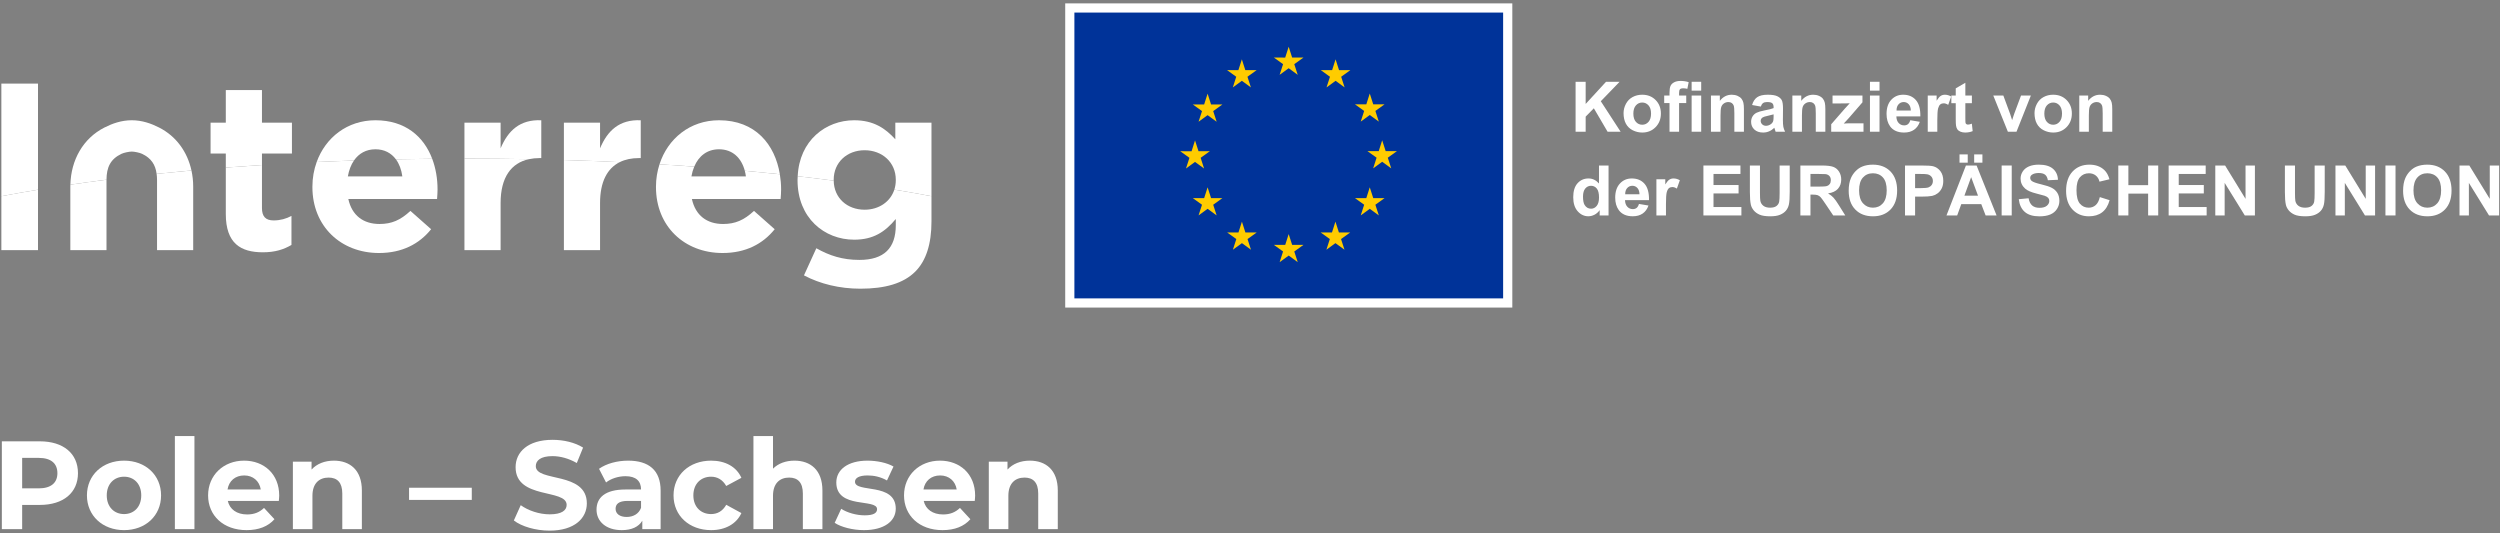 <?xml version="1.0" encoding="UTF-8"?> <svg xmlns="http://www.w3.org/2000/svg" width="422" height="90" viewBox="0 0 422 90" fill="none"><rect x="0" y="0" width="422" height="90" fill="#808080" stroke="none"/><g clip-path="url(#clip0_67_7958)"><path d="M121.37 25.199C123.629 25.199 125.142 26.627 125.722 28.826C127.719 29.01 129.692 29.206 131.639 29.413C130.82 24.401 127.529 20.3 121.37 20.3C116.454 20.3 112.711 23.422 111.323 27.733C113.296 27.852 115.252 27.983 117.19 28.124C117.952 26.312 119.389 25.199 121.37 25.199Z" fill="white"></path><path d="M110.728 31.584C110.728 38.17 115.507 42.708 121.973 42.708C125.868 42.708 128.76 41.182 130.767 38.692L127.274 35.6C125.587 37.166 124.101 37.809 122.053 37.809C119.322 37.809 117.395 36.363 116.792 33.592H131.771C131.812 33.03 131.852 32.468 131.852 31.986C131.852 31.112 131.776 30.251 131.639 29.413C129.692 29.205 127.719 29.01 125.722 28.826C125.802 29.129 125.865 29.446 125.908 29.777H116.712C116.816 29.177 116.979 28.625 117.19 28.124C115.252 27.983 113.296 27.852 111.323 27.733C110.942 28.915 110.728 30.182 110.728 31.504V31.584Z" fill="white"></path><path d="M6.415 14.116H0.23V33.119C2.239 32.737 4.304 32.371 6.415 32.022V14.116Z" fill="white"></path><path d="M44.219 25.922H49.279V20.701H44.219V15.2H38.115V20.701H35.545V25.922H38.115V28.286C40.13 28.13 42.164 27.985 44.219 27.852V25.922Z" fill="white"></path><path d="M63.376 25.199C64.875 25.199 66.043 25.831 66.83 26.895C68.861 26.852 70.903 26.82 72.955 26.799C71.538 23.051 68.419 20.3 63.376 20.3C58.609 20.3 54.941 23.234 53.457 27.343C55.539 27.247 57.638 27.163 59.751 27.091C60.574 25.898 61.804 25.199 63.376 25.199Z" fill="white"></path><path d="M89.284 26.869C89.834 26.751 90.419 26.685 91.048 26.685H91.369V20.3C87.755 20.139 85.746 22.067 84.502 25.038V20.701H78.398V26.77C78.509 26.77 78.62 26.77 78.732 26.77C82.276 26.77 85.795 26.804 89.284 26.869Z" fill="white"></path><path d="M107.835 26.685H108.157V20.3C104.542 20.139 102.534 22.067 101.289 25.038V20.701H95.186V27.011C98.359 27.104 101.503 27.223 104.609 27.37C105.525 26.913 106.607 26.685 107.835 26.685Z" fill="white"></path><path d="M140.729 30.42V30.34C140.729 27.408 142.977 25.36 145.949 25.36C148.921 25.36 151.21 27.408 151.21 30.34V30.42C151.21 30.985 151.123 31.517 150.965 32.008C153.105 32.361 155.198 32.731 157.234 33.119V20.701H151.13V23.513C149.483 21.706 147.516 20.3 144.183 20.3C139.399 20.3 134.93 23.698 134.652 29.747C136.711 29.983 138.739 30.232 140.732 30.494C140.732 30.469 140.729 30.445 140.729 30.42Z" fill="white"></path><path d="M20.505 25.965C20.908 25.773 21.802 25.585 22.242 25.585C22.682 25.585 23.576 25.773 23.98 25.965C25.534 26.703 26.235 27.808 26.437 29.348C28.372 29.145 30.334 28.954 32.317 28.774C31.633 25.643 29.756 23 26.86 21.529C25.53 20.853 23.987 20.298 22.242 20.298C20.497 20.298 18.954 20.853 17.624 21.529C14.013 23.363 11.984 27.015 11.882 31.169C13.877 30.876 15.91 30.598 17.978 30.333C17.989 28.25 18.636 26.853 20.505 25.965Z" fill="white"></path><path d="M6.415 42.226V32.022C4.304 32.371 2.239 32.736 0.23 33.119V42.226H6.415Z" fill="white"></path><path d="M44.38 42.588C46.428 42.588 47.914 42.106 49.199 41.343V36.444C48.315 36.925 47.312 37.207 46.187 37.207C44.822 37.207 44.219 36.524 44.219 35.118V27.852C42.164 27.985 40.13 28.13 38.115 28.286V36.122C38.115 41.102 40.645 42.588 44.38 42.588Z" fill="white"></path><path d="M52.734 31.584C52.734 38.17 57.513 42.708 63.979 42.708C67.874 42.708 70.766 41.182 72.773 38.692L69.279 35.6C67.593 37.166 66.107 37.809 64.059 37.809C61.328 37.809 59.401 36.363 58.798 33.592H73.777C73.818 33.03 73.858 32.468 73.858 31.986C73.858 30.164 73.557 28.393 72.955 26.799C70.903 26.82 68.861 26.852 66.83 26.895C67.393 27.657 67.763 28.638 67.914 29.777H58.718C58.901 28.728 59.251 27.818 59.751 27.091C57.638 27.163 55.539 27.247 53.457 27.343C52.991 28.633 52.734 30.036 52.734 31.504V31.584Z" fill="white"></path><path d="M84.502 42.227V34.275C84.502 29.931 86.285 27.516 89.284 26.869C85.795 26.804 82.276 26.77 78.732 26.77C78.62 26.77 78.509 26.771 78.398 26.771V42.227H84.502Z" fill="white"></path><path d="M101.289 42.226V34.275C101.289 30.692 102.502 28.42 104.609 27.37C101.503 27.223 98.359 27.104 95.186 27.011V42.226H101.289Z" fill="white"></path><path d="M134.625 30.42C134.625 36.805 139.162 40.459 144.183 40.459C147.435 40.459 149.403 39.134 151.21 36.965V38.01C151.21 41.865 149.242 43.873 145.066 43.873C142.215 43.873 140.006 43.15 137.797 41.905L135.709 46.483C138.44 47.929 141.733 48.732 145.226 48.732C149.403 48.732 152.495 47.849 154.503 45.841C156.31 44.033 157.234 41.222 157.234 37.367V33.119C155.198 32.731 153.105 32.361 150.965 32.008C150.3 34.064 148.348 35.399 145.949 35.399C143.003 35.399 140.77 33.424 140.732 30.494C138.739 30.232 136.711 29.983 134.652 29.747C134.643 29.945 134.625 30.137 134.625 30.34V30.42Z" fill="white"></path><path d="M26.508 30.385V42.219H32.612V31.497C32.612 30.56 32.509 29.649 32.317 28.774C30.334 28.954 28.371 29.145 26.437 29.348C26.48 29.676 26.508 30.017 26.508 30.385Z" fill="white"></path><path d="M11.872 31.577V42.219H17.976V30.385C17.976 30.367 17.978 30.351 17.978 30.333C15.91 30.598 13.876 30.876 11.882 31.169C11.88 31.278 11.872 31.387 11.872 31.497V31.577Z" fill="white"></path><path d="M254.504 1.346H180.582V51.142H254.504V1.346Z" fill="#003399"></path><path d="M253.729 2.121V50.367H181.357V2.121H253.729ZM255.279 0.571H179.808V51.917H255.279V0.571Z" fill="white"></path><path d="M230.632 17.615L231.216 15.787L231.803 17.613H233.712L232.163 18.726L232.745 20.528L231.216 19.413L229.69 20.528L230.27 18.726L228.72 17.613L230.632 17.615Z" fill="#FFCC00"></path><path d="M216.943 9.718L217.529 7.891L218.113 9.715H220.026L218.474 10.83L219.056 12.632L217.529 11.518L216 12.632L216.582 10.83L215.032 9.715L216.943 9.718Z" fill="#FFCC00"></path><path d="M199.223 25.527L201.138 25.531L201.72 23.702L202.308 25.527H204.217L202.668 26.64L203.249 28.444L201.72 27.331L200.195 28.444L200.775 26.64L199.223 25.527Z" fill="#FFCC00"></path><path d="M205.37 36.361L203.843 35.244L202.317 36.361L202.899 34.559L201.347 33.444L203.258 33.446L203.843 31.618L204.429 33.444H206.339L204.788 34.559L205.37 36.361Z" fill="#FFCC00"></path><path d="M204.788 18.751L205.37 20.55L203.843 19.437L202.317 20.55L202.899 18.751L201.347 17.635L203.258 17.637L203.843 15.81L204.429 17.635H206.339L204.788 18.751Z" fill="#FFCC00"></path><path d="M209.039 11.841L209.624 10.014L210.209 11.839H212.121L210.571 12.954L211.151 14.756L209.625 13.641L208.1 14.756L208.678 12.954L207.128 11.839L209.039 11.841Z" fill="#FFCC00"></path><path d="M211.164 42.155L209.637 41.042L208.111 42.155L208.691 40.352L207.141 39.238L209.053 39.24L209.636 37.414L210.222 39.238H212.134L210.584 40.352L211.164 42.155Z" fill="#FFCC00"></path><path d="M219.057 44.253L217.531 43.14L216.003 44.253L216.582 42.451L215.031 41.336L216.945 41.338L217.529 39.511L218.114 41.336H220.027L218.474 42.451L219.057 44.253Z" fill="#FFCC00"></path><path d="M226.95 42.155L225.421 41.042L223.896 42.155L224.475 40.352L222.926 39.238L224.837 39.24L225.421 37.414L226.007 39.238H227.919L226.367 40.352L226.95 42.155Z" fill="#FFCC00"></path><path d="M226.391 12.956L226.971 14.758L225.447 13.641L223.918 14.758L224.498 12.956L222.95 11.839L224.86 11.843L225.445 10.015L226.029 11.839H227.941L226.391 12.956Z" fill="#FFCC00"></path><path d="M232.745 36.361L231.216 35.244L229.69 36.361L230.27 34.559L228.72 33.444L230.632 33.446L231.216 31.618L231.803 33.444H233.712L232.163 34.559L232.745 36.361Z" fill="#FFCC00"></path><path d="M234.841 28.422L233.312 27.305L231.79 28.422L232.368 26.62L230.818 25.507L232.73 25.509L233.312 23.68L233.899 25.507H235.811L234.259 26.62L234.841 28.422Z" fill="#FFCC00"></path><path d="M265.958 22.235V13.804H267.66V17.547L271.099 13.804H273.389L270.214 17.087L273.56 22.235H271.359L269.04 18.278L267.66 19.687V22.235L265.958 22.235Z" fill="white"></path><path d="M274.056 19.095C274.056 18.558 274.188 18.039 274.452 17.536C274.717 17.034 275.092 16.65 275.576 16.386C276.061 16.122 276.603 15.989 277.202 15.989C278.125 15.989 278.883 16.289 279.473 16.889C280.064 17.49 280.359 18.247 280.359 19.164C280.359 20.088 280.06 20.854 279.465 21.461C278.868 22.069 278.118 22.373 277.213 22.373C276.654 22.373 276.119 22.246 275.61 21.994C275.103 21.741 274.717 21.369 274.452 20.881C274.188 20.392 274.056 19.796 274.056 19.095ZM275.711 19.181C275.711 19.787 275.856 20.251 276.143 20.573C276.431 20.895 276.785 21.056 277.207 21.056C277.628 21.056 277.983 20.895 278.268 20.573C278.554 20.251 278.697 19.783 278.697 19.17C278.697 18.571 278.554 18.111 278.268 17.789C277.983 17.468 277.628 17.306 277.207 17.306C276.785 17.306 276.431 17.468 276.143 17.789C275.856 18.111 275.711 18.575 275.711 19.181Z" fill="white"></path><path d="M280.917 16.128H281.814V15.668C281.814 15.153 281.868 14.77 281.977 14.517C282.087 14.264 282.288 14.058 282.581 13.899C282.875 13.739 283.246 13.66 283.694 13.66C284.154 13.66 284.604 13.729 285.046 13.867L284.827 14.995C284.57 14.933 284.323 14.902 284.086 14.902C283.852 14.902 283.684 14.957 283.582 15.066C283.48 15.175 283.43 15.385 283.43 15.696V16.128H284.637V17.398H283.43V22.235H281.814V17.398H280.917V16.128Z" fill="white"></path><path d="M285.547 15.299V13.804H287.162V15.299H285.547ZM285.547 22.235V16.128H287.162V22.235H285.547Z" fill="white"></path><path d="M294.374 22.235H292.759V19.118C292.759 18.458 292.723 18.032 292.655 17.838C292.585 17.645 292.473 17.494 292.319 17.387C292.164 17.28 291.976 17.225 291.758 17.225C291.477 17.225 291.226 17.302 291.004 17.455C290.781 17.609 290.63 17.813 290.547 18.066C290.464 18.318 290.423 18.786 290.423 19.468V22.235H288.808V16.128H290.308V17.025C290.842 16.334 291.512 15.989 292.321 15.989C292.678 15.989 293.003 16.053 293.299 16.182C293.594 16.31 293.817 16.475 293.969 16.674C294.121 16.873 294.226 17.099 294.285 17.352C294.345 17.606 294.374 17.968 294.374 18.439V22.235Z" fill="white"></path><path d="M297.22 17.99L295.754 17.726C295.919 17.136 296.203 16.699 296.605 16.415C297.009 16.131 297.606 15.989 298.4 15.989C299.121 15.989 299.657 16.074 300.01 16.245C300.362 16.416 300.611 16.632 300.755 16.895C300.899 17.158 300.971 17.64 300.971 18.341L300.954 20.228C300.954 20.765 300.98 21.16 301.03 21.416C301.083 21.671 301.18 21.943 301.321 22.235H299.723C299.68 22.128 299.628 21.968 299.567 21.758C299.541 21.662 299.521 21.598 299.51 21.568C299.234 21.836 298.938 22.037 298.624 22.171C298.31 22.305 297.974 22.373 297.618 22.373C296.988 22.373 296.494 22.203 296.131 21.861C295.769 21.52 295.588 21.089 295.588 20.567C295.588 20.222 295.671 19.914 295.834 19.644C296 19.373 296.231 19.167 296.528 19.023C296.825 18.879 297.253 18.754 297.814 18.646C298.568 18.505 299.092 18.372 299.384 18.249V18.088C299.384 17.777 299.307 17.556 299.154 17.424C299 17.292 298.71 17.225 298.285 17.225C297.997 17.225 297.773 17.282 297.612 17.395C297.45 17.509 297.32 17.707 297.22 17.99ZM299.384 19.302C299.176 19.37 298.849 19.453 298.4 19.549C297.951 19.645 297.658 19.739 297.52 19.831C297.309 19.981 297.204 20.171 297.204 20.401C297.204 20.627 297.288 20.822 297.457 20.987C297.626 21.152 297.84 21.234 298.1 21.234C298.392 21.234 298.67 21.138 298.935 20.946C299.13 20.801 299.259 20.622 299.32 20.412C299.361 20.273 299.384 20.011 299.384 19.624V19.302Z" fill="white"></path><path d="M308.119 22.235H306.503V19.118C306.503 18.458 306.469 18.032 306.4 17.838C306.331 17.645 306.218 17.494 306.063 17.387C305.908 17.28 305.721 17.225 305.502 17.225C305.223 17.225 304.971 17.302 304.749 17.455C304.527 17.609 304.374 17.813 304.292 18.066C304.21 18.318 304.168 18.786 304.168 19.468V22.235H302.552V16.128H304.053V17.025C304.586 16.334 305.258 15.989 306.066 15.989C306.422 15.989 306.749 16.053 307.044 16.182C307.339 16.31 307.562 16.475 307.714 16.674C307.865 16.873 307.971 17.099 308.03 17.352C308.089 17.606 308.119 17.968 308.119 18.439V22.235Z" fill="white"></path><path d="M309.108 22.235V20.976L311.397 18.347C311.774 17.918 312.05 17.613 312.232 17.432C312.043 17.444 311.796 17.452 311.489 17.455L309.332 17.468V16.128H314.382V17.272L312.047 19.963L311.225 20.855C311.673 20.827 311.951 20.814 312.058 20.814H314.56V22.235H309.108Z" fill="white"></path><path d="M315.648 15.299V13.804H317.263V15.299H315.648ZM315.648 22.235V16.128H317.263V22.235H315.648Z" fill="white"></path><path d="M322.457 20.291L324.067 20.561C323.86 21.152 323.533 21.601 323.086 21.91C322.64 22.219 322.081 22.373 321.41 22.373C320.348 22.373 319.563 22.026 319.052 21.332C318.65 20.776 318.449 20.075 318.449 19.227C318.449 18.215 318.713 17.422 319.242 16.849C319.771 16.276 320.441 15.989 321.25 15.989C322.158 15.989 322.874 16.289 323.4 16.889C323.926 17.49 324.176 18.409 324.154 19.647H320.105C320.116 20.126 320.247 20.5 320.495 20.766C320.745 21.032 321.056 21.165 321.427 21.165C321.681 21.165 321.894 21.096 322.066 20.959C322.239 20.82 322.369 20.597 322.457 20.291ZM322.549 18.658C322.537 18.19 322.416 17.835 322.186 17.591C321.956 17.348 321.677 17.225 321.347 17.225C320.994 17.225 320.703 17.355 320.473 17.611C320.243 17.868 320.13 18.217 320.134 18.658H322.549Z" fill="white"></path><path d="M327.017 22.235H325.402V16.128H326.902V16.995C327.159 16.586 327.39 16.315 327.596 16.185C327.801 16.054 328.034 15.989 328.294 15.989C328.663 15.989 329.017 16.091 329.358 16.294L328.857 17.703C328.586 17.527 328.333 17.438 328.099 17.438C327.873 17.438 327.681 17.501 327.524 17.625C327.366 17.75 327.243 17.975 327.152 18.301C327.064 18.627 327.017 19.31 327.017 20.348V22.235Z" fill="white"></path><path d="M332.855 16.128V17.415H331.751V19.877C331.751 20.375 331.761 20.666 331.783 20.749C331.804 20.83 331.852 20.899 331.927 20.952C332.001 21.006 332.092 21.033 332.199 21.033C332.348 21.033 332.566 20.981 332.849 20.878L332.988 22.131C332.612 22.292 332.186 22.373 331.711 22.373C331.419 22.373 331.157 22.324 330.923 22.226C330.69 22.129 330.518 22.002 330.408 21.846C330.298 21.691 330.224 21.481 330.181 21.217C330.147 21.029 330.129 20.65 330.129 20.078V17.415H329.387V16.128H330.129V14.914L331.751 13.97V16.128H332.855Z" fill="white"></path><path d="M338.929 22.235L336.467 16.128H338.164L339.314 19.244L339.647 20.285C339.736 20.021 339.792 19.847 339.815 19.762C339.868 19.589 339.926 19.417 339.986 19.244L341.149 16.128H342.811L340.384 22.235H338.929Z" fill="white"></path><path d="M343.427 19.095C343.427 18.558 343.558 18.039 343.822 17.536C344.088 17.034 344.462 16.65 344.947 16.386C345.433 16.122 345.974 15.989 346.573 15.989C347.496 15.989 348.254 16.289 348.844 16.889C349.434 17.49 349.729 18.247 349.729 19.164C349.729 20.088 349.431 20.854 348.835 21.461C348.24 22.069 347.489 22.373 346.583 22.373C346.024 22.373 345.489 22.246 344.982 21.994C344.474 21.741 344.088 21.369 343.822 20.881C343.558 20.392 343.427 19.796 343.427 19.095ZM345.083 19.181C345.083 19.787 345.227 20.251 345.513 20.573C345.802 20.895 346.156 21.056 346.578 21.056C347 21.056 347.354 20.895 347.638 20.573C347.925 20.251 348.068 19.783 348.068 19.17C348.068 18.571 347.925 18.111 347.638 17.789C347.354 17.468 347 17.306 346.578 17.306C346.156 17.306 345.802 17.468 345.513 17.789C345.227 18.111 345.083 18.575 345.083 19.181Z" fill="white"></path><path d="M356.549 22.235H354.934V19.118C354.934 18.458 354.899 18.032 354.83 17.838C354.762 17.645 354.649 17.494 354.494 17.387C354.339 17.28 354.152 17.225 353.933 17.225C353.654 17.225 353.402 17.302 353.18 17.455C352.958 17.609 352.805 17.813 352.723 18.066C352.641 18.318 352.598 18.786 352.598 19.468V22.235H350.983V16.128H352.483V17.025C353.017 16.334 353.688 15.989 354.497 15.989C354.853 15.989 355.179 16.053 355.474 16.182C355.771 16.31 355.993 16.475 356.144 16.674C356.296 16.873 356.402 17.099 356.461 17.352C356.52 17.606 356.549 17.968 356.549 18.439V22.235Z" fill="white"></path><path d="M271.524 36.368H270.024V35.471C269.775 35.821 269.48 36.08 269.141 36.25C268.802 36.421 268.459 36.507 268.114 36.507C267.413 36.507 266.812 36.224 266.312 35.658C265.811 35.093 265.561 34.304 265.561 33.291C265.561 32.257 265.804 31.47 266.292 30.931C266.778 30.392 267.393 30.123 268.138 30.123C268.82 30.123 269.41 30.406 269.909 30.974V27.938H271.524V36.368ZM267.212 33.182C267.212 33.834 267.302 34.306 267.482 34.597C267.743 35.018 268.107 35.229 268.574 35.229C268.946 35.229 269.262 35.072 269.523 34.755C269.785 34.439 269.914 33.966 269.914 33.337C269.914 32.636 269.789 32.131 269.534 31.822C269.282 31.513 268.957 31.359 268.563 31.359C268.179 31.359 267.859 31.511 267.599 31.816C267.341 32.122 267.212 32.577 267.212 33.182Z" fill="white"></path><path d="M276.655 34.424L278.265 34.694C278.058 35.286 277.731 35.735 277.284 36.044C276.837 36.352 276.278 36.507 275.608 36.507C274.546 36.507 273.76 36.16 273.249 35.465C272.848 34.909 272.646 34.208 272.646 33.361C272.646 32.349 272.91 31.556 273.439 30.983C273.969 30.41 274.638 30.123 275.447 30.123C276.355 30.123 277.072 30.423 277.598 31.023C278.123 31.623 278.374 32.542 278.351 33.78H274.303C274.314 34.26 274.444 34.633 274.693 34.899C274.943 35.166 275.253 35.299 275.625 35.299C275.879 35.299 276.091 35.229 276.264 35.092C276.436 34.954 276.567 34.731 276.655 34.424ZM276.747 32.792C276.734 32.324 276.614 31.968 276.384 31.724C276.154 31.481 275.875 31.359 275.545 31.359C275.192 31.359 274.9 31.488 274.67 31.744C274.44 32.002 274.327 32.351 274.331 32.792H276.747Z" fill="white"></path><path d="M281.215 36.368H279.6V30.261H281.1V31.129C281.358 30.719 281.588 30.449 281.793 30.319C281.999 30.188 282.231 30.123 282.492 30.123C282.861 30.123 283.215 30.225 283.556 30.428L283.056 31.836C282.784 31.661 282.53 31.572 282.297 31.572C282.07 31.572 281.878 31.634 281.722 31.758C281.564 31.884 281.44 32.109 281.35 32.434C281.261 32.76 281.215 33.443 281.215 34.482V36.368Z" fill="white"></path><path d="M287.536 36.368V27.938H293.788V29.363H289.239V31.233H293.471V32.653H289.239V34.948H293.949V36.368H287.536Z" fill="white"></path><path d="M295.38 27.938H297.083V32.504C297.083 33.228 297.103 33.698 297.146 33.913C297.218 34.258 297.392 34.535 297.666 34.744C297.941 34.953 298.316 35.057 298.79 35.057C299.275 35.057 299.638 34.959 299.884 34.761C300.128 34.563 300.277 34.321 300.326 34.034C300.376 33.746 300.401 33.269 300.401 32.602V27.938H302.104V32.366C302.104 33.378 302.057 34.093 301.966 34.511C301.874 34.929 301.704 35.282 301.456 35.569C301.21 35.857 300.879 36.086 300.464 36.256C300.051 36.427 299.51 36.512 298.843 36.512C298.038 36.512 297.426 36.419 297.011 36.233C296.595 36.047 296.266 35.805 296.025 35.509C295.784 35.211 295.624 34.9 295.548 34.575C295.437 34.091 295.38 33.378 295.38 32.434V27.938Z" fill="white"></path><path d="M303.904 36.368V27.938H307.487C308.388 27.938 309.042 28.013 309.451 28.165C309.859 28.316 310.186 28.585 310.432 28.973C310.676 29.36 310.799 29.803 310.799 30.3C310.799 30.934 310.613 31.456 310.242 31.868C309.87 32.28 309.314 32.54 308.573 32.647C308.942 32.862 309.245 33.098 309.485 33.355C309.726 33.612 310.048 34.068 310.454 34.724L311.483 36.368H309.448L308.217 34.534C307.78 33.878 307.482 33.465 307.32 33.294C307.159 33.124 306.988 33.007 306.808 32.944C306.628 32.88 306.342 32.849 305.951 32.849H305.606V36.368H303.904ZM305.606 31.503H306.866C307.682 31.503 308.192 31.469 308.396 31.399C308.599 31.331 308.758 31.212 308.873 31.043C308.988 30.875 309.045 30.664 309.045 30.41C309.045 30.127 308.969 29.898 308.817 29.723C308.666 29.549 308.452 29.439 308.177 29.392C308.039 29.373 307.625 29.363 306.935 29.363H305.606V31.503Z" fill="white"></path><path d="M312.059 32.204C312.059 31.346 312.187 30.625 312.444 30.042C312.635 29.612 312.898 29.228 313.229 28.886C313.562 28.545 313.925 28.292 314.319 28.127C314.845 27.905 315.45 27.793 316.136 27.793C317.38 27.793 318.372 28.179 319.119 28.95C319.864 29.72 320.237 30.792 320.237 32.164C320.237 33.525 319.868 34.591 319.127 35.359C318.386 36.128 317.398 36.512 316.16 36.512C314.906 36.512 313.909 36.129 313.169 35.364C312.43 34.6 312.059 33.546 312.059 32.204ZM313.814 32.147C313.814 33.101 314.034 33.826 314.475 34.318C314.916 34.81 315.475 35.057 316.154 35.057C316.833 35.057 317.39 34.813 317.824 34.324C318.259 33.835 318.477 33.101 318.477 32.124C318.477 31.158 318.265 30.437 317.842 29.962C317.418 29.486 316.855 29.248 316.154 29.248C315.452 29.248 314.886 29.489 314.458 29.971C314.028 30.452 313.814 31.177 313.814 32.147Z" fill="white"></path><path d="M321.566 36.368V27.938H324.297C325.332 27.938 326.007 27.98 326.321 28.064C326.805 28.191 327.209 28.465 327.536 28.889C327.861 29.313 328.024 29.861 328.024 30.53C328.024 31.049 327.929 31.484 327.742 31.836C327.554 32.189 327.316 32.467 327.026 32.667C326.737 32.869 326.442 33.002 326.143 33.067C325.737 33.148 325.149 33.188 324.378 33.188H323.268V36.368H321.566ZM323.268 29.363V31.756H324.2C324.87 31.756 325.319 31.712 325.545 31.624C325.772 31.535 325.949 31.397 326.077 31.21C326.206 31.022 326.27 30.803 326.27 30.554C326.27 30.247 326.18 29.995 326 29.795C325.819 29.595 325.591 29.471 325.315 29.421C325.112 29.382 324.704 29.363 324.09 29.363H323.268Z" fill="white"></path><path d="M337.024 36.368H335.173L334.436 34.453H331.066L330.371 36.368H328.565L331.848 27.938H333.648L337.024 36.368ZM330.766 27.454V26.068H332.153V27.454H330.766ZM333.89 33.033L332.728 29.904L331.59 33.033H333.89ZM333.24 27.454V26.068H334.632V27.454H333.24Z" fill="white"></path><path d="M337.876 36.368V27.938H339.578V36.368H337.876Z" fill="white"></path><path d="M340.769 33.625L342.425 33.465C342.525 34.02 342.727 34.428 343.031 34.69C343.336 34.95 343.748 35.08 344.265 35.08C344.813 35.08 345.227 34.964 345.505 34.732C345.782 34.5 345.921 34.229 345.921 33.919C345.921 33.719 345.863 33.549 345.746 33.409C345.628 33.27 345.425 33.148 345.134 33.044C344.934 32.975 344.48 32.852 343.77 32.677C342.858 32.45 342.218 32.172 341.85 31.842C341.332 31.378 341.074 30.813 341.074 30.146C341.074 29.716 341.195 29.315 341.439 28.94C341.681 28.567 342.033 28.283 342.491 28.087C342.949 27.891 343.502 27.793 344.15 27.793C345.209 27.793 346.005 28.025 346.541 28.489C347.075 28.953 347.356 29.573 347.382 30.347L345.68 30.422C345.607 29.989 345.451 29.677 345.211 29.487C344.972 29.298 344.612 29.203 344.133 29.203C343.639 29.203 343.251 29.305 342.971 29.507C342.791 29.638 342.7 29.812 342.7 30.031C342.7 30.23 342.785 30.4 342.955 30.543C343.169 30.723 343.69 30.911 344.519 31.106C345.346 31.301 345.959 31.504 346.356 31.713C346.752 31.922 347.063 32.207 347.287 32.57C347.511 32.932 347.624 33.38 347.624 33.913C347.624 34.396 347.489 34.848 347.221 35.27C346.952 35.691 346.573 36.005 346.083 36.21C345.592 36.415 344.981 36.518 344.248 36.518C343.183 36.518 342.363 36.272 341.792 35.779C341.221 35.287 340.88 34.568 340.769 33.625Z" fill="white"></path><path d="M354.451 33.269L356.101 33.791C355.847 34.712 355.428 35.396 354.838 35.842C354.25 36.289 353.503 36.512 352.598 36.512C351.478 36.512 350.558 36.129 349.838 35.364C349.117 34.6 348.756 33.554 348.756 32.228C348.756 30.824 349.119 29.735 349.844 28.959C350.568 28.182 351.521 27.793 352.701 27.793C353.733 27.793 354.571 28.098 355.216 28.708C355.599 29.069 355.886 29.586 356.077 30.261L354.392 30.664C354.293 30.226 354.086 29.881 353.769 29.628C353.452 29.375 353.069 29.248 352.615 29.248C351.991 29.248 351.483 29.473 351.095 29.921C350.706 30.37 350.511 31.097 350.511 32.102C350.511 33.167 350.703 33.926 351.086 34.379C351.469 34.831 351.968 35.057 352.581 35.057C353.033 35.057 353.423 34.913 353.749 34.626C354.074 34.338 354.309 33.886 354.451 33.269Z" fill="white"></path><path d="M357.568 36.368V27.938H359.27V31.256H362.605V27.938H364.308V36.368H362.605V32.682H359.27V36.368H357.568Z" fill="white"></path><path d="M366.068 36.368V27.938H372.32V29.363H367.77V31.233H372.003V32.653H367.77V34.948H372.481V36.368H366.068Z" fill="white"></path><path d="M373.941 36.368V27.938H375.597L379.047 33.568V27.938H380.629V36.368H378.921L375.522 30.871V36.368H373.941Z" fill="white"></path><path d="M385.69 27.938H387.393V32.504C387.393 33.228 387.414 33.698 387.456 33.913C387.529 34.258 387.702 34.535 387.977 34.744C388.251 34.953 388.626 35.057 389.101 35.057C389.585 35.057 389.948 34.959 390.194 34.761C390.439 34.563 390.587 34.321 390.636 34.034C390.687 33.746 390.711 33.269 390.711 32.602V27.938H392.414V32.366C392.414 33.378 392.368 34.093 392.276 34.511C392.184 34.929 392.015 35.282 391.766 35.569C391.52 35.857 391.189 36.086 390.775 36.256C390.361 36.427 389.82 36.512 389.153 36.512C388.348 36.512 387.737 36.419 387.321 36.233C386.905 36.047 386.576 35.805 386.335 35.509C386.094 35.211 385.935 34.9 385.858 34.575C385.747 34.091 385.69 33.378 385.69 32.434V27.938Z" fill="white"></path><path d="M394.226 36.368V27.938H395.882L399.333 33.568V27.938H400.914V36.368H399.206L395.807 30.871V36.368H394.226Z" fill="white"></path><path d="M402.663 36.368V27.938H404.364V36.368H402.663Z" fill="white"></path><path d="M405.642 32.204C405.642 31.346 405.771 30.625 406.027 30.042C406.219 29.612 406.481 29.228 406.812 28.886C407.144 28.545 407.507 28.292 407.902 28.127C408.427 27.905 409.034 27.793 409.72 27.793C410.962 27.793 411.956 28.179 412.701 28.95C413.447 29.72 413.82 30.792 413.82 32.164C413.82 33.525 413.45 34.591 412.71 35.359C411.97 36.128 410.981 36.512 409.742 36.512C408.489 36.512 407.492 36.129 406.751 35.364C406.012 34.6 405.642 33.546 405.642 32.204ZM407.396 32.147C407.396 33.101 407.617 33.826 408.057 34.318C408.498 34.81 409.058 35.057 409.736 35.057C410.416 35.057 410.972 34.813 411.407 34.324C411.843 33.835 412.061 33.101 412.061 32.124C412.061 31.158 411.849 30.437 411.425 29.962C411.001 29.486 410.438 29.248 409.736 29.248C409.036 29.248 408.469 29.489 408.04 29.971C407.611 30.452 407.396 31.177 407.396 32.147Z" fill="white"></path><path d="M415.166 36.368V27.938H416.822L420.273 33.568V27.938H421.854V36.368H420.146L416.747 30.871V36.368H415.166Z" fill="white"></path><path d="M13.162 79.874C13.162 83.177 10.685 85.231 6.726 85.231H3.74V89.317H0.311V74.496H6.726C10.685 74.496 13.162 76.549 13.162 79.874ZM9.69 79.874C9.69 78.243 8.632 77.291 6.535 77.291H3.74V82.436H6.535C8.632 82.436 9.69 81.483 9.69 79.874Z" fill="white"></path><path d="M14.675 83.621C14.675 80.192 17.322 77.757 20.942 77.757C24.562 77.757 27.189 80.192 27.189 83.621C27.189 87.052 24.562 89.486 20.942 89.486C17.322 89.486 14.675 87.052 14.675 83.621ZM23.843 83.621C23.843 81.653 22.594 80.467 20.942 80.467C19.291 80.467 18.02 81.653 18.02 83.621C18.02 85.591 19.291 86.776 20.942 86.776C22.594 86.776 23.843 85.591 23.843 83.621Z" fill="white"></path><path d="M29.518 73.607H32.821V89.317H29.518V73.607Z" fill="white"></path><path d="M47.067 84.553H38.451C38.768 85.971 39.975 86.84 41.711 86.84C42.917 86.84 43.786 86.48 44.569 85.739L46.327 87.644C45.268 88.851 43.68 89.486 41.626 89.486C37.688 89.486 35.126 87.009 35.126 83.621C35.126 80.213 37.73 77.757 41.203 77.757C44.548 77.757 47.131 80.001 47.131 83.664C47.131 83.918 47.088 84.278 47.067 84.553ZM38.408 82.626H44.019C43.786 81.187 42.706 80.255 41.224 80.255C39.721 80.255 38.641 81.165 38.408 82.626Z" fill="white"></path><path d="M61.083 82.796V89.317H57.779V83.303C57.779 81.462 56.933 80.615 55.472 80.615C53.884 80.615 52.74 81.589 52.74 83.685V89.317H49.438V77.926H52.592V79.259C53.482 78.286 54.816 77.757 56.362 77.757C59.051 77.757 61.083 79.323 61.083 82.796Z" fill="white"></path><path d="M69.05 82.33H79.636V84.384H69.05V82.33Z" fill="white"></path><path d="M86.736 87.856L87.9 85.273C89.15 86.183 91.013 86.819 92.791 86.819C94.823 86.819 95.65 86.141 95.65 85.23C95.65 82.457 87.032 84.363 87.032 78.858C87.032 76.338 89.065 74.242 93.278 74.242C95.141 74.242 97.047 74.687 98.423 75.555L97.364 78.159C95.988 77.376 94.57 76.994 93.257 76.994C91.225 76.994 90.442 77.757 90.442 78.688C90.442 81.42 99.058 79.535 99.058 84.976C99.058 87.453 97.005 89.571 92.77 89.571C90.42 89.571 88.048 88.872 86.736 87.856Z" fill="white"></path><path d="M111.513 82.817V89.317H108.421V87.898C107.807 88.935 106.621 89.486 104.949 89.486C102.281 89.486 100.694 88.004 100.694 86.035C100.694 84.024 102.112 82.626 105.584 82.626H108.209C108.209 81.208 107.363 80.382 105.584 80.382C104.377 80.382 103.128 80.784 102.302 81.441L101.116 79.133C102.365 78.243 104.208 77.757 106.029 77.757C109.501 77.757 111.513 79.365 111.513 82.817ZM108.209 85.718V84.553H105.944C104.399 84.553 103.911 85.124 103.911 85.887C103.911 86.713 104.61 87.263 105.775 87.263C106.876 87.263 107.828 86.755 108.209 85.718Z" fill="white"></path><path d="M113.693 83.621C113.693 80.192 116.34 77.757 120.046 77.757C122.438 77.757 124.321 78.794 125.148 80.657L122.586 82.033C121.972 80.954 121.062 80.467 120.024 80.467C118.351 80.467 117.039 81.632 117.039 83.621C117.039 85.612 118.351 86.776 120.024 86.776C121.062 86.776 121.972 86.31 122.586 85.209L125.148 86.607C124.322 88.428 122.438 89.486 120.046 89.486C116.34 89.486 113.693 87.052 113.693 83.621Z" fill="white"></path><path d="M138.825 82.796V89.317H135.522V83.303C135.522 81.462 134.675 80.614 133.214 80.614C131.626 80.614 130.483 81.589 130.483 83.685V89.317H127.181V73.607H130.483V79.112C131.373 78.222 132.643 77.757 134.104 77.757C136.793 77.757 138.825 79.323 138.825 82.796Z" fill="white"></path><path d="M140.893 88.258L141.995 85.887C143.011 86.543 144.556 86.988 145.954 86.988C147.478 86.988 148.049 86.585 148.049 85.95C148.049 84.087 141.168 85.992 141.168 81.441C141.168 79.281 143.116 77.757 146.44 77.757C148.007 77.757 149.743 78.116 150.823 78.752L149.722 81.102C148.6 80.467 147.478 80.255 146.44 80.255C144.958 80.255 144.323 80.72 144.323 81.314C144.323 83.261 151.204 81.377 151.204 85.866C151.204 87.983 149.235 89.486 145.827 89.486C143.899 89.486 141.952 88.957 140.893 88.258Z" fill="white"></path><path d="M164.54 84.553H155.923C156.241 85.971 157.448 86.84 159.183 86.84C160.39 86.84 161.259 86.48 162.042 85.739L163.799 87.644C162.741 88.851 161.153 89.486 159.098 89.486C155.16 89.486 152.599 87.009 152.599 83.621C152.599 80.213 155.203 77.757 158.676 77.757C162.02 77.757 164.603 80.001 164.603 83.664C164.603 83.918 164.561 84.278 164.54 84.553ZM155.881 82.626H161.492C161.259 81.187 160.179 80.255 158.697 80.255C157.194 80.255 156.114 81.165 155.881 82.626Z" fill="white"></path><path d="M178.555 82.796V89.317H175.252V83.303C175.252 81.462 174.405 80.615 172.944 80.615C171.356 80.615 170.213 81.589 170.213 83.685V89.317H166.91V77.926H170.065V79.259C170.954 78.286 172.288 77.757 173.833 77.757C176.522 77.757 178.555 79.323 178.555 82.796Z" fill="white"></path></g><defs><clipPath id="clip0_67_7958"><rect width="422" height="90" fill="white"></rect></clipPath></defs></svg> 